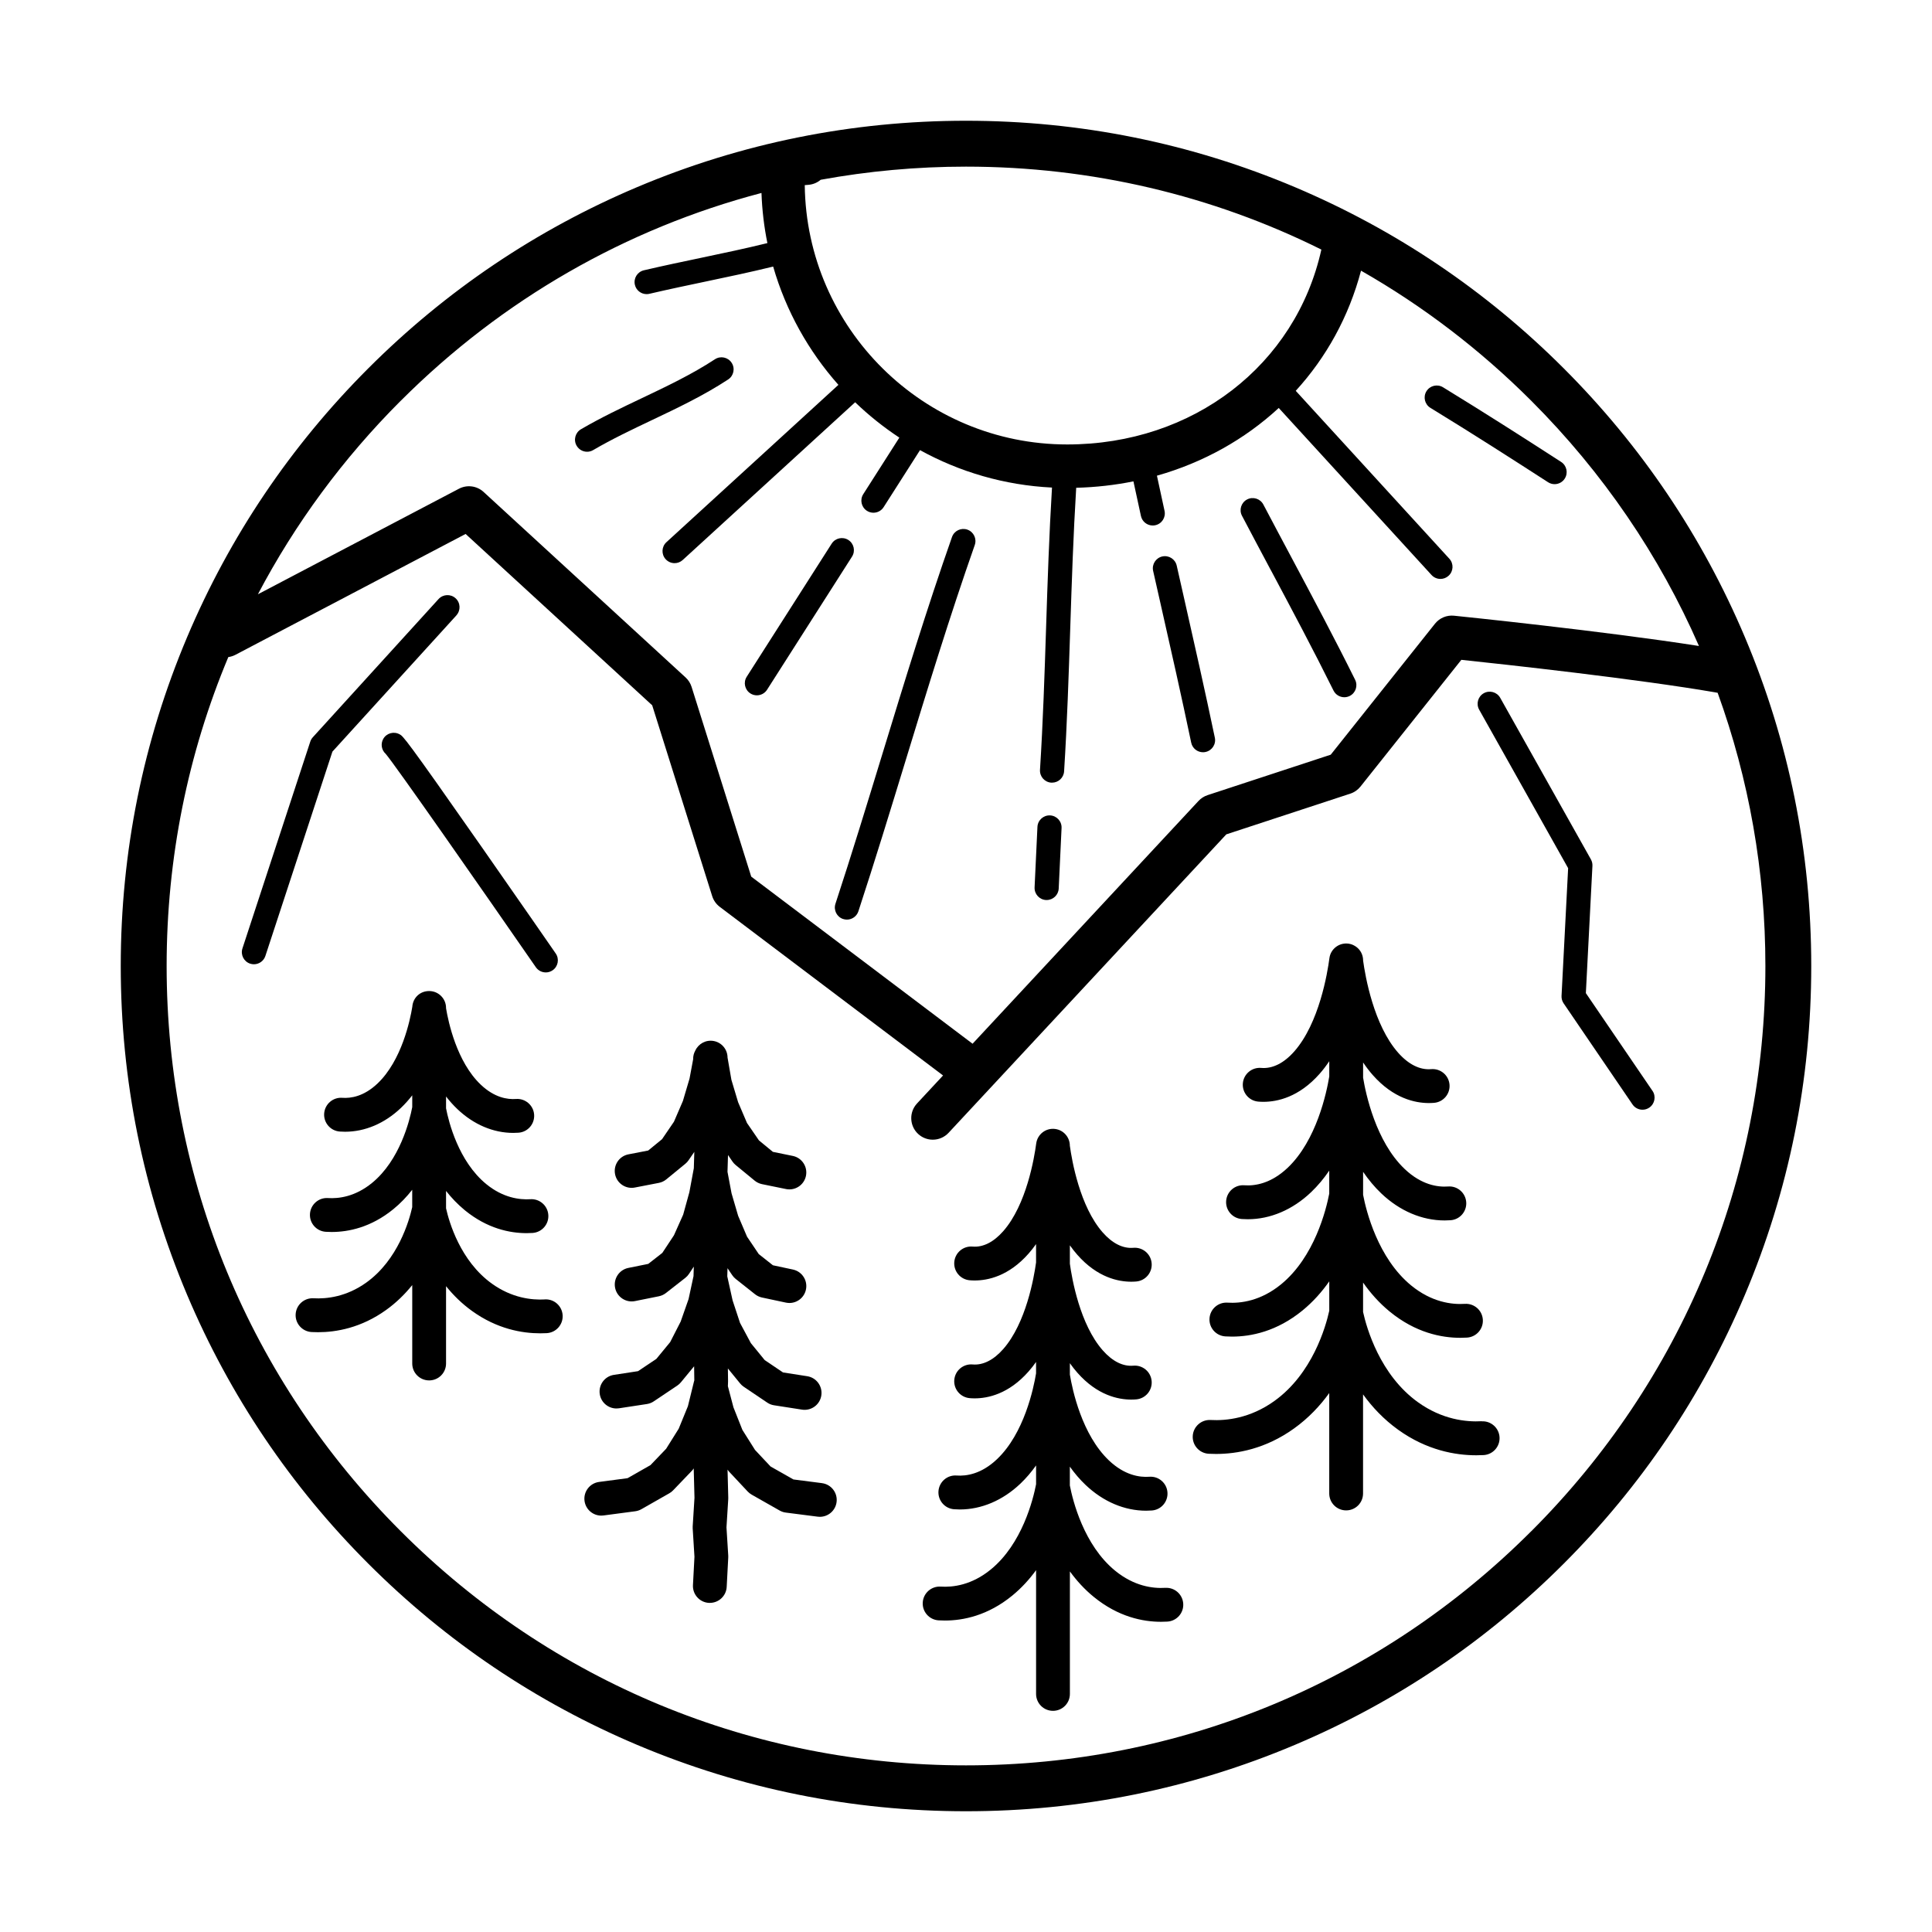 <?xml version="1.0" encoding="UTF-8"?>
<svg xmlns="http://www.w3.org/2000/svg" id="Layer_1" viewBox="0 0 800 800">
  <defs>
    <style>.cls-1{stroke-width:0px;}</style>
  </defs>
  <path class="cls-1" d="m613.57,588.5c-6.54.37-16.44-.7-26.42-7.87-15.74-11.3-21.25-30.67-22.73-37.37v-12.18c3.03,4.32,6.68,8.46,11.07,12.05,10.66,8.72,21.36,10.83,29.21,10.83.97,0,1.89-.03,2.77-.09,3.86-.25,6.79-3.57,6.54-7.43-.24-3.86-3.57-6.78-7.43-6.54-5.47.35-13.77-.69-22.22-7.6-13.82-11.31-18.65-30.88-19.93-37.55v-9.52c2.18,3.19,4.68,6.23,7.55,8.96,7.64,7.26,16.86,11.17,26.21,11.17.82,0,1.64-.03,2.47-.09,3.86-.28,6.75-3.64,6.47-7.5-.29-3.86-3.64-6.76-7.5-6.47-4.39.32-11.07-.67-18-7.26-11.95-11.35-16.11-31.17-17.2-37.8v-6.3c1.23,1.82,2.55,3.57,3.99,5.2,8.59,9.74,17.59,11.61,23.25,11.61.79,0,1.52-.04,2.18-.09,3.85-.34,6.7-3.74,6.36-7.59-.34-3.85-3.73-6.69-7.59-6.36-4.65.41-9.4-1.95-13.7-6.83-10.09-11.44-13.59-31.56-14.49-38.15v-.08c0-.07,0-.14-.01-.21,0-.14,0-.28-.02-.41,0-.1-.02-.2-.04-.29-.02-.13-.04-.26-.06-.39-.02-.1-.04-.21-.07-.31-.03-.12-.06-.23-.09-.35-.03-.11-.07-.22-.11-.33-.04-.1-.07-.2-.11-.3-.05-.11-.1-.23-.15-.34-.04-.09-.09-.18-.13-.27-.06-.11-.12-.22-.18-.32-.05-.09-.1-.17-.16-.26-.07-.1-.14-.2-.21-.3-.06-.08-.12-.17-.19-.25-.07-.09-.15-.18-.23-.27-.07-.08-.15-.17-.22-.24-.08-.08-.16-.15-.24-.23-.08-.08-.17-.16-.26-.23-.08-.07-.16-.13-.25-.2-.09-.07-.19-.15-.29-.21-.09-.06-.18-.12-.27-.17-.1-.06-.2-.13-.3-.18-.1-.05-.2-.1-.3-.16-.1-.05-.2-.1-.3-.15-.11-.05-.23-.09-.34-.14-.1-.04-.19-.07-.29-.11-.13-.04-.26-.08-.39-.11-.09-.02-.19-.05-.28-.07-.14-.03-.27-.05-.41-.08-.07-.01-.14-.03-.21-.04-.03,0-.06,0-.09,0-.12-.01-.24-.02-.37-.03-.12,0-.25-.02-.37-.02-.03,0-.06,0-.09,0-.07,0-.14,0-.21.01-.14,0-.27,0-.41.02-.1,0-.2.02-.3.04-.13.02-.25.03-.38.06-.11.02-.22.05-.33.07-.11.03-.22.05-.32.08-.12.04-.24.08-.36.12-.09.03-.18.06-.27.1-.13.05-.25.11-.38.17-.08.04-.15.07-.23.11-.13.07-.25.14-.37.21-.07.04-.14.08-.21.13-.12.08-.23.16-.35.24-.07.05-.14.1-.2.15-.11.08-.21.17-.31.26-.07.06-.14.12-.2.19-.09.09-.18.18-.27.27-.07.07-.14.15-.2.22-.08.09-.15.19-.23.28-.06.08-.13.17-.19.26-.07.1-.13.19-.19.29-.06.09-.12.18-.17.28-.06.1-.11.21-.17.32-.05.1-.1.19-.14.29-.05.12-.1.23-.14.35-.04.09-.07.19-.1.28-.04.13-.08.26-.11.39-.02.09-.05.19-.07.28-.03.13-.05.27-.07.41-.01.07-.03.14-.04.21-.8,6.1-4.23,26.89-14.55,38.6-4.3,4.88-9.05,7.24-13.7,6.83-3.85-.33-7.25,2.51-7.59,6.36-.34,3.85,2.51,7.25,6.36,7.59.65.06,1.38.09,2.18.09,5.66,0,14.66-1.87,23.25-11.61,1.44-1.63,2.76-3.38,3.99-5.2v6.3c-1.09,6.63-5.25,26.44-17.2,37.8-6.94,6.59-13.62,7.59-18,7.27-3.86-.29-7.21,2.61-7.5,6.47-.28,3.86,2.61,7.21,6.47,7.5.82.06,1.64.09,2.46.09,9.35,0,18.58-3.91,26.21-11.17,2.87-2.73,5.37-5.77,7.55-8.96v9.52c-1.28,6.67-6.11,26.23-19.93,37.55-8.45,6.91-16.75,7.95-22.22,7.6-3.86-.25-7.19,2.68-7.43,6.54-.25,3.86,2.68,7.18,6.54,7.43.88.06,1.8.09,2.77.09,7.85,0,18.55-2.11,29.21-10.83,4.38-3.59,8.03-7.72,11.07-12.05v12.17c-1.48,6.7-6.98,26.06-22.73,37.37-9.98,7.16-19.87,8.23-26.42,7.87-3.84-.21-7.16,2.74-7.38,6.6-.22,3.86,2.74,7.16,6.6,7.38.96.05,1.97.08,3.03.08,8.66,0,20.49-2.05,32.33-10.56,5.98-4.29,10.75-9.38,14.56-14.65v41.58c0,3.87,3.13,7,7,7s7-3.13,7-7v-41.03c3.81,5.27,8.58,10.36,14.56,14.65,11.85,8.51,23.67,10.56,32.33,10.56,1.06,0,2.07-.03,3.03-.08,3.86-.22,6.81-3.52,6.6-7.38-.22-3.86-3.53-6.81-7.38-6.6Z"></path>
  <path class="cls-1" d="m225.6,538.07c-5.43.3-13.63-.59-21.91-6.53-13.08-9.39-17.71-25.49-18.99-31.2v-7.2c2.24,2.85,4.82,5.57,7.78,8,9.33,7.63,18.7,9.48,25.59,9.48.85,0,1.67-.03,2.44-.08,3.86-.25,6.79-3.57,6.54-7.43-.25-3.86-3.58-6.79-7.43-6.54-4.49.28-11.31-.57-18.27-6.26-11.48-9.4-15.55-25.7-16.65-31.38v-4.9c1.43,1.85,3,3.62,4.73,5.26,6.72,6.38,14.84,9.82,23.09,9.82.73,0,1.46-.03,2.18-.08,3.86-.28,6.75-3.64,6.47-7.5-.28-3.85-3.64-6.75-7.5-6.47-3.54.27-8.94-.55-14.6-5.93-9.93-9.43-13.43-25.97-14.37-31.63v-.13c0-3.87-3.13-7-7-7s-6.72,2.87-6.97,6.5c-.9,5.5-4.37,22.25-14.4,31.78-5.65,5.37-11.06,6.19-14.6,5.93-3.85-.29-7.21,2.61-7.5,6.47-.28,3.86,2.61,7.21,6.47,7.5.73.05,1.45.08,2.18.08,8.25,0,16.37-3.44,23.09-9.82,1.72-1.64,3.29-3.41,4.73-5.26v4.9c-1.1,5.68-5.16,21.97-16.65,31.38-6.96,5.69-13.78,6.55-18.27,6.26-3.85-.25-7.18,2.68-7.43,6.54-.25,3.86,2.68,7.18,6.54,7.43.77.05,1.58.08,2.43.08,6.89,0,16.26-1.85,25.59-9.48,2.97-2.43,5.54-5.14,7.78-8v7.2c-1.28,5.71-5.91,21.81-18.98,31.2-8.28,5.95-16.49,6.83-21.91,6.53-3.84-.22-7.16,2.74-7.38,6.6-.22,3.86,2.74,7.16,6.6,7.38.84.05,1.72.07,2.65.07,7.56,0,17.88-1.79,28.21-9.21,4.28-3.07,7.84-6.61,10.82-10.31v32.48c0,3.87,3.13,7,7,7s7-3.13,7-7v-32.02c2.98,3.71,6.54,7.24,10.82,10.31,10.33,7.42,20.65,9.21,28.21,9.21.92,0,1.81-.03,2.65-.07,3.86-.22,6.81-3.52,6.6-7.38-.22-3.86-3.51-6.82-7.38-6.6Z"></path>
  <path class="cls-1" d="m482.5,657.49c-5.11.32-12.87-.65-20.77-7.11-12.96-10.61-17.51-28.98-18.73-35.28v-7.79c1.92,2.69,4.07,5.25,6.52,7.57,7.3,6.94,16.12,10.67,25.07,10.67.79,0,1.57-.03,2.36-.09,3.86-.28,6.75-3.64,6.47-7.5-.28-3.86-3.64-6.76-7.5-6.47-4.07.3-10.29-.63-16.75-6.77-11.2-10.65-15.13-29.26-16.16-35.53v-4.72c.98,1.38,2.01,2.7,3.12,3.96,8.22,9.32,16.86,11.11,22.29,11.11.76,0,1.47-.04,2.09-.09,3.85-.34,6.7-3.74,6.36-7.59-.34-3.85-3.72-6.69-7.59-6.36-4.29.38-8.66-1.81-12.65-6.34-9.47-10.74-12.77-29.65-13.62-35.89v-7.61c.97,1.38,2.01,2.7,3.12,3.96,8.22,9.32,16.86,11.11,22.29,11.11.76,0,1.47-.04,2.09-.09,3.85-.34,6.7-3.74,6.36-7.59-.34-3.85-3.72-6.69-7.59-6.36-4.28.37-8.66-1.81-12.65-6.34-9.49-10.76-12.78-29.74-13.63-35.93,0-3.46-2.55-6.48-6.08-6.94-3.84-.51-7.35,2.19-7.85,6.03-.76,5.74-3.98,25.33-13.68,36.33-3.99,4.52-8.37,6.71-12.65,6.34-3.86-.33-7.25,2.51-7.59,6.36-.34,3.85,2.51,7.25,6.36,7.59.63.06,1.33.09,2.09.09,5.43,0,14.07-1.79,22.29-11.11,1.11-1.26,2.15-2.58,3.12-3.96v7.61c-.86,6.24-4.15,25.15-13.62,35.89-3.99,4.52-8.37,6.72-12.65,6.34-3.86-.33-7.25,2.51-7.59,6.36-.34,3.85,2.51,7.25,6.36,7.59.63.06,1.33.09,2.09.09,5.43,0,14.07-1.79,22.29-11.11,1.11-1.26,2.15-2.58,3.12-3.96v4.72c-1.03,6.27-4.95,24.88-16.16,35.53-6.46,6.14-12.68,7.07-16.75,6.77-3.86-.29-7.21,2.61-7.5,6.47-.28,3.86,2.61,7.21,6.47,7.5.79.06,1.57.09,2.36.09,8.95,0,17.77-3.74,25.07-10.67,2.44-2.32,4.6-4.88,6.52-7.57v7.79c-1.22,6.3-5.76,24.67-18.73,35.28-7.9,6.47-15.66,7.44-20.77,7.11-3.85-.24-7.18,2.68-7.43,6.54-.25,3.86,2.68,7.18,6.54,7.43.84.05,1.72.08,2.65.08,7.5,0,17.71-2.01,27.88-10.33,3.86-3.16,7.11-6.76,9.86-10.53v51.25c0,3.87,3.13,7,7,7s7-3.13,7-7v-50.73c2.75,3.78,6,7.38,9.86,10.53,10.17,8.32,20.38,10.33,27.88,10.33.92,0,1.81-.03,2.65-.08,3.86-.25,6.79-3.57,6.54-7.43s-3.57-6.79-7.43-6.54Z"></path>
  <path class="cls-1" d="m340.35,614.13l-11.81-1.52-9.47-5.37-6.43-6.85-5.23-8.3-3.71-9.36-2.3-8.74.07-1.92c0-.12,0-.23,0-.35l-.07-5.07,5.06,6.2c.43.53.94.99,1.51,1.38l9.73,6.56c.85.58,1.82.96,2.84,1.11l11.56,1.8c.36.06.73.08,1.08.08,3.39,0,6.37-2.47,6.91-5.93.59-3.82-2.02-7.4-5.84-7.99l-10.02-1.56-7.58-5.11-5.73-7.02-4.49-8.38-3.08-9.33-2.2-9.95.1-3.38,1.94,2.88c.4.6.9,1.13,1.46,1.58l7.98,6.32c.84.67,1.83,1.13,2.88,1.36l9.9,2.11c.49.1.98.16,1.47.16,3.23,0,6.14-2.25,6.84-5.54.81-3.78-1.6-7.5-5.38-8.31l-8.3-1.77-5.85-4.63-4.86-7.21-3.68-8.63-2.73-9.32-1.68-8.9.21-6.96,1.85,2.7c.37.54.82,1.03,1.32,1.44l7.87,6.47c.88.72,1.93,1.22,3.04,1.45l9.94,2.03c.47.1.94.14,1.41.14,3.26,0,6.17-2.29,6.85-5.6.77-3.79-1.67-7.49-5.46-8.26l-8.24-1.68-5.76-4.74-4.96-7.22-3.68-8.62-2.77-9.25-1.6-9.22c-.01-3.29-2.35-6.22-5.71-6.85-3.23-.6-6.33,1.11-7.64,3.96-.6,1.06-.93,2.29-.89,3.59l-1.49,7.98-2.75,9.29-3.71,8.6-4.94,7.24-5.73,4.69-8.18,1.58c-3.8.73-6.28,4.41-5.54,8.2.65,3.35,3.58,5.67,6.86,5.67.44,0,.89-.04,1.34-.13l9.92-1.92c1.14-.22,2.21-.72,3.11-1.46l7.87-6.45c.52-.42.97-.92,1.35-1.47l2.37-3.47-.2,6.77-1.85,9.94-2.56,9.29-3.82,8.54-4.82,7.3-5.82,4.55-8.25,1.67c-3.79.77-6.24,4.46-5.48,8.25.67,3.32,3.59,5.62,6.85,5.62.46,0,.92-.05,1.39-.14l9.88-1.99c1.07-.22,2.07-.68,2.93-1.35l8.02-6.27c.6-.47,1.11-1.02,1.53-1.66l1.99-3.01-.12,3.95-2.05,9.51-3.27,9.31-4.35,8.5-5.71,6.94-7.59,5.09-9.99,1.53c-3.82.58-6.45,4.15-5.86,7.98.53,3.46,3.51,5.94,6.91,5.94.35,0,.71-.03,1.07-.08l11.54-1.76c1.02-.16,1.99-.53,2.84-1.11l9.74-6.53c.56-.38,1.07-.84,1.5-1.36l5.47-6.64.08,5.85c-.04.13-.09.26-.12.4l-2.54,10.31-3.8,9.29-5.21,8.32-6.49,6.77-9.48,5.4-11.8,1.56c-3.83.51-6.53,4.03-6.02,7.86.47,3.52,3.47,6.08,6.93,6.08.31,0,.62-.02.93-.06l13.15-1.74c.9-.12,1.76-.41,2.55-.86l11.55-6.58c.59-.33,1.12-.75,1.59-1.24l7.7-8.03c.31-.32.58-.67.82-1.04v.36s.31,11.82.31,11.82l-.74,11.82c-.02.29-.02.58,0,.87l.73,11.73-.62,11.73c-.2,3.86,2.76,7.16,6.62,7.36.13,0,.25,0,.37,0,3.7,0,6.79-2.9,6.98-6.63l.64-12.14c.01-.27.01-.54,0-.8l-.73-11.7.73-11.69c.01-.2.02-.41.01-.61l-.3-11.61c.22.33.46.65.73.94l7.61,8.12c.48.51,1.04.95,1.65,1.3l11.59,6.58c.79.45,1.66.74,2.56.85l13.18,1.69c.3.04.6.06.9.06,3.47,0,6.48-2.58,6.93-6.11.49-3.83-2.22-7.34-6.05-7.83Z"></path>
  <path class="cls-1" d="m684.26,451.71l-27.59-40.48,2.72-52.67c.05-.94-.17-1.88-.63-2.71l-37.55-66.89c-1.35-2.41-4.4-3.26-6.81-1.91-2.41,1.35-3.26,4.4-1.91,6.81l36.84,65.63-2.73,52.9c-.06,1.09.25,2.17.86,3.07l28.53,41.87c.97,1.42,2.54,2.18,4.14,2.18.97,0,1.95-.28,2.81-.87,2.28-1.56,2.87-4.67,1.32-6.95Z"></path>
  <path class="cls-1" d="m188.98,254.79c1.86-2.04,1.71-5.21-.33-7.06-2.04-1.86-5.2-1.71-7.06.33l-52.06,57.22c-.47.52-.83,1.14-1.05,1.81l-28.09,85.63c-.86,2.62.57,5.45,3.19,6.31.52.17,1.04.25,1.56.25,2.1,0,4.06-1.34,4.75-3.44l27.76-84.61,51.35-56.43Z"></path>
  <path class="cls-1" d="m165.48,304.07c-2.41-1.35-5.46-.49-6.8,1.92-1.16,2.08-.68,4.63,1.02,6.16,3.8,4.4,39.12,55.04,62.18,88.35.97,1.4,2.53,2.16,4.12,2.16.98,0,1.97-.29,2.84-.89,2.27-1.57,2.84-4.69,1.27-6.96-.15-.22-15.43-22.3-30.75-44.22-31.64-45.28-32.43-45.72-33.86-46.52Z"></path>
  <path class="cls-1" d="m643.72,200.48c1.64,0,3.25-.81,4.2-2.29,1.5-2.32.83-5.41-1.48-6.91-14.26-9.22-31.23-20.1-48.92-30.92-2.35-1.44-5.43-.7-6.87,1.66-1.44,2.36-.7,5.43,1.66,6.87,17.6,10.76,34.5,21.61,48.71,30.79.84.54,1.78.8,2.71.8Z"></path>
  <path class="cls-1" d="m526.23,236.08c8.67,16.27,17.63,33.09,25.94,49.85.87,1.76,2.64,2.78,4.48,2.78.75,0,1.5-.17,2.22-.52,2.47-1.23,3.49-4.23,2.26-6.7-8.38-16.9-17.38-33.78-26.08-50.11-3.92-7.36-7.98-14.96-11.92-22.46-1.28-2.44-4.31-3.39-6.75-2.1s-3.39,4.31-2.1,6.75c3.95,7.53,8.02,15.15,11.94,22.52Z"></path>
  <path class="cls-1" d="m480.55,249.95c4.27,18.85,8.68,38.34,12.7,57.56.49,2.36,2.57,3.98,4.89,3.98.34,0,.68-.03,1.03-.11,2.7-.57,4.44-3.22,3.87-5.92-4.04-19.3-8.46-38.83-12.73-57.72-1.02-4.51-2.04-9.02-3.06-13.54-.61-2.69-3.28-4.38-5.98-3.78-2.69.61-4.39,3.28-3.78,5.98,1.02,4.52,2.04,9.03,3.06,13.54Z"></path>
  <path class="cls-1" d="m433.15,372.68c.08,0,.17,0,.25,0,2.65,0,4.86-2.08,4.99-4.76.41-8.35.8-16.71,1.18-25.06.13-2.76-2.01-5.1-4.77-5.22-2.74-.13-5.1,2.01-5.22,4.77-.38,8.34-.77,16.69-1.18,25.03-.13,2.76,1.99,5.1,4.75,5.24Z"></path>
  <path class="cls-1" d="m349.13,380.54c.52.17,1.04.25,1.56.25,2.1,0,4.06-1.34,4.75-3.44,6.8-20.74,13.29-41.94,19.56-62.44,8.96-29.31,18.23-59.62,28.63-89.23.91-2.61-.46-5.46-3.06-6.37-2.61-.91-5.46.46-6.37,3.06-10.47,29.8-19.77,60.21-28.76,89.62-6.26,20.45-12.72,41.6-19.5,62.25-.86,2.62.57,5.45,3.19,6.31Z"></path>
  <path class="cls-1" d="m310.71,287.13c.83.53,1.76.79,2.69.79,1.65,0,3.27-.82,4.22-2.31l35.18-55.12c1.49-2.33.8-5.42-1.52-6.9-2.33-1.48-5.42-.8-6.9,1.52l-35.18,55.12c-1.49,2.33-.8,5.42,1.52,6.9Z"></path>
  <path class="cls-1" d="m243.1,187.06c.86,0,1.73-.22,2.52-.69,7.81-4.57,16.21-8.56,24.34-12.42,10.55-5.01,21.45-10.19,31.55-16.82,2.31-1.51,2.96-4.61,1.44-6.92-1.51-2.31-4.61-2.96-6.92-1.44-9.53,6.25-20.12,11.28-30.36,16.15-8.32,3.95-16.92,8.04-25.1,12.82-2.38,1.39-3.19,4.46-1.79,6.84.93,1.59,2.6,2.48,4.32,2.48Z"></path>
  <path class="cls-1" d="m722.49,263.76c-17.63-41.68-42.86-79.11-75-111.25s-69.57-57.37-111.25-75c-43.16-18.25-88.99-27.51-136.24-27.51s-93.08,9.26-136.24,27.51c-41.68,17.63-79.11,42.86-111.25,75s-57.37,69.57-75,111.25c-18.25,43.16-27.51,88.99-27.51,136.24s9.26,93.08,27.51,136.24c17.63,41.68,42.86,79.11,75,111.25s69.57,57.37,111.25,75c43.16,18.25,88.99,27.51,136.24,27.51s93.08-9.26,136.24-27.51c41.68-17.63,79.11-42.86,111.25-75s57.37-69.57,75-111.25c18.25-43.16,27.51-88.99,27.51-136.24s-9.26-93.08-27.51-136.24Zm-175.34-160.42c-10.62,47.81-53.04,80.7-105.24,80.7-59.49,0-107.98-48.05-108.68-107.38.52-.04,1.03-.09,1.55-.13,1.93-.16,3.67-.92,5.05-2.09,19.65-3.59,39.76-5.44,60.17-5.44,51.91,0,101.99,11.88,147.15,34.34Zm-381.2,62.61c42.03-42.03,93.37-71.33,149.36-86.05.25,7.08,1.08,14.02,2.45,20.76-9.11,2.24-18,4.11-27.37,6.08-7.67,1.61-15.61,3.27-23.77,5.18-2.69.63-4.36,3.32-3.73,6.01.54,2.31,2.59,3.86,4.86,3.86.38,0,.76-.04,1.14-.13,8.05-1.88,15.93-3.53,23.55-5.13,9.46-1.98,18.43-3.88,27.71-6.15,5.29,18.38,14.65,35.05,27.02,48.98-9.21,8.42-18.33,16.77-27.43,25.1-14.51,13.28-28.99,26.54-43.78,40.04-2.04,1.86-2.18,5.02-.32,7.06.99,1.08,2.34,1.63,3.69,1.63,1.2,0,2.41-.43,3.37-1.31,14.79-13.51,29.27-26.77,43.79-40.05,9.16-8.38,18.34-16.78,27.61-25.26,5.63,5.42,11.75,10.32,18.3,14.64l-14.94,23.41c-1.49,2.33-.8,5.42,1.52,6.9.83.53,1.76.79,2.69.79,1.65,0,3.27-.82,4.22-2.31l15.07-23.61c16.36,9.02,34.92,14.53,54.65,15.5-1.19,19.51-1.83,38.95-2.44,57.79-.63,19.34-1.28,39.35-2.53,59.09-.17,2.76,1.92,5.13,4.67,5.31.11,0,.21,0,.32,0,2.62,0,4.82-2.04,4.99-4.68,1.26-19.9,1.91-39.98,2.55-59.4.62-18.94,1.26-38.47,2.46-58.02,8.14-.21,16.06-1.12,23.7-2.66.97,4.55,2,9.28,3.11,14.35.51,2.34,2.58,3.93,4.88,3.93.35,0,.72-.04,1.08-.12,2.7-.59,4.4-3.26,3.81-5.96-1.13-5.14-2.17-9.95-3.15-14.55,19.26-5.45,36.44-15.1,50.44-28.04l63.27,69.17c.99,1.08,2.34,1.62,3.69,1.62,1.21,0,2.41-.43,3.37-1.31,2.04-1.86,2.18-5.03.31-7.06l-63.6-69.52c12.64-13.84,22-30.71,27.03-49.75,25.48,14.53,49.18,32.56,70.49,53.87,29.73,29.73,53.1,64.13,69.44,101.54-39.81-6.23-98.58-12.25-101.42-12.54-3.02-.31-6,.94-7.89,3.32l-43.16,54.23-51,16.75c-1.43.47-2.72,1.3-3.75,2.4l-93.56,100.54-91.65-69.2-24.7-78.57c-.47-1.49-1.32-2.84-2.48-3.9l-83.65-76.82c-2.77-2.55-6.85-3.08-10.19-1.33l-83.26,43.71c15.35-29.16,35.18-56.17,59.15-80.14Zm468.1,468.1c-62.52,62.52-145.64,96.95-234.05,96.95s-171.53-34.43-234.05-96.95-96.95-145.64-96.95-234.05c0-44.65,8.79-87.94,25.54-127.92,1-.14,1.99-.44,2.93-.93l95.33-50.05,77.26,70.95,24.84,79.01c.56,1.77,1.65,3.33,3.14,4.45l92.46,69.82-10.78,11.59c-3.36,3.61-3.15,9.26.45,12.61,1.72,1.6,3.9,2.39,6.08,2.39,2.39,0,4.78-.96,6.54-2.85l115-123.58,51.35-16.86c1.65-.54,3.11-1.56,4.2-2.92l41.77-52.49c16.85,1.78,73.58,7.95,106.13,13.65,12.98,35.79,19.77,73.94,19.77,113.14,0,88.41-34.43,171.53-96.95,234.05Z"></path>
</svg>
